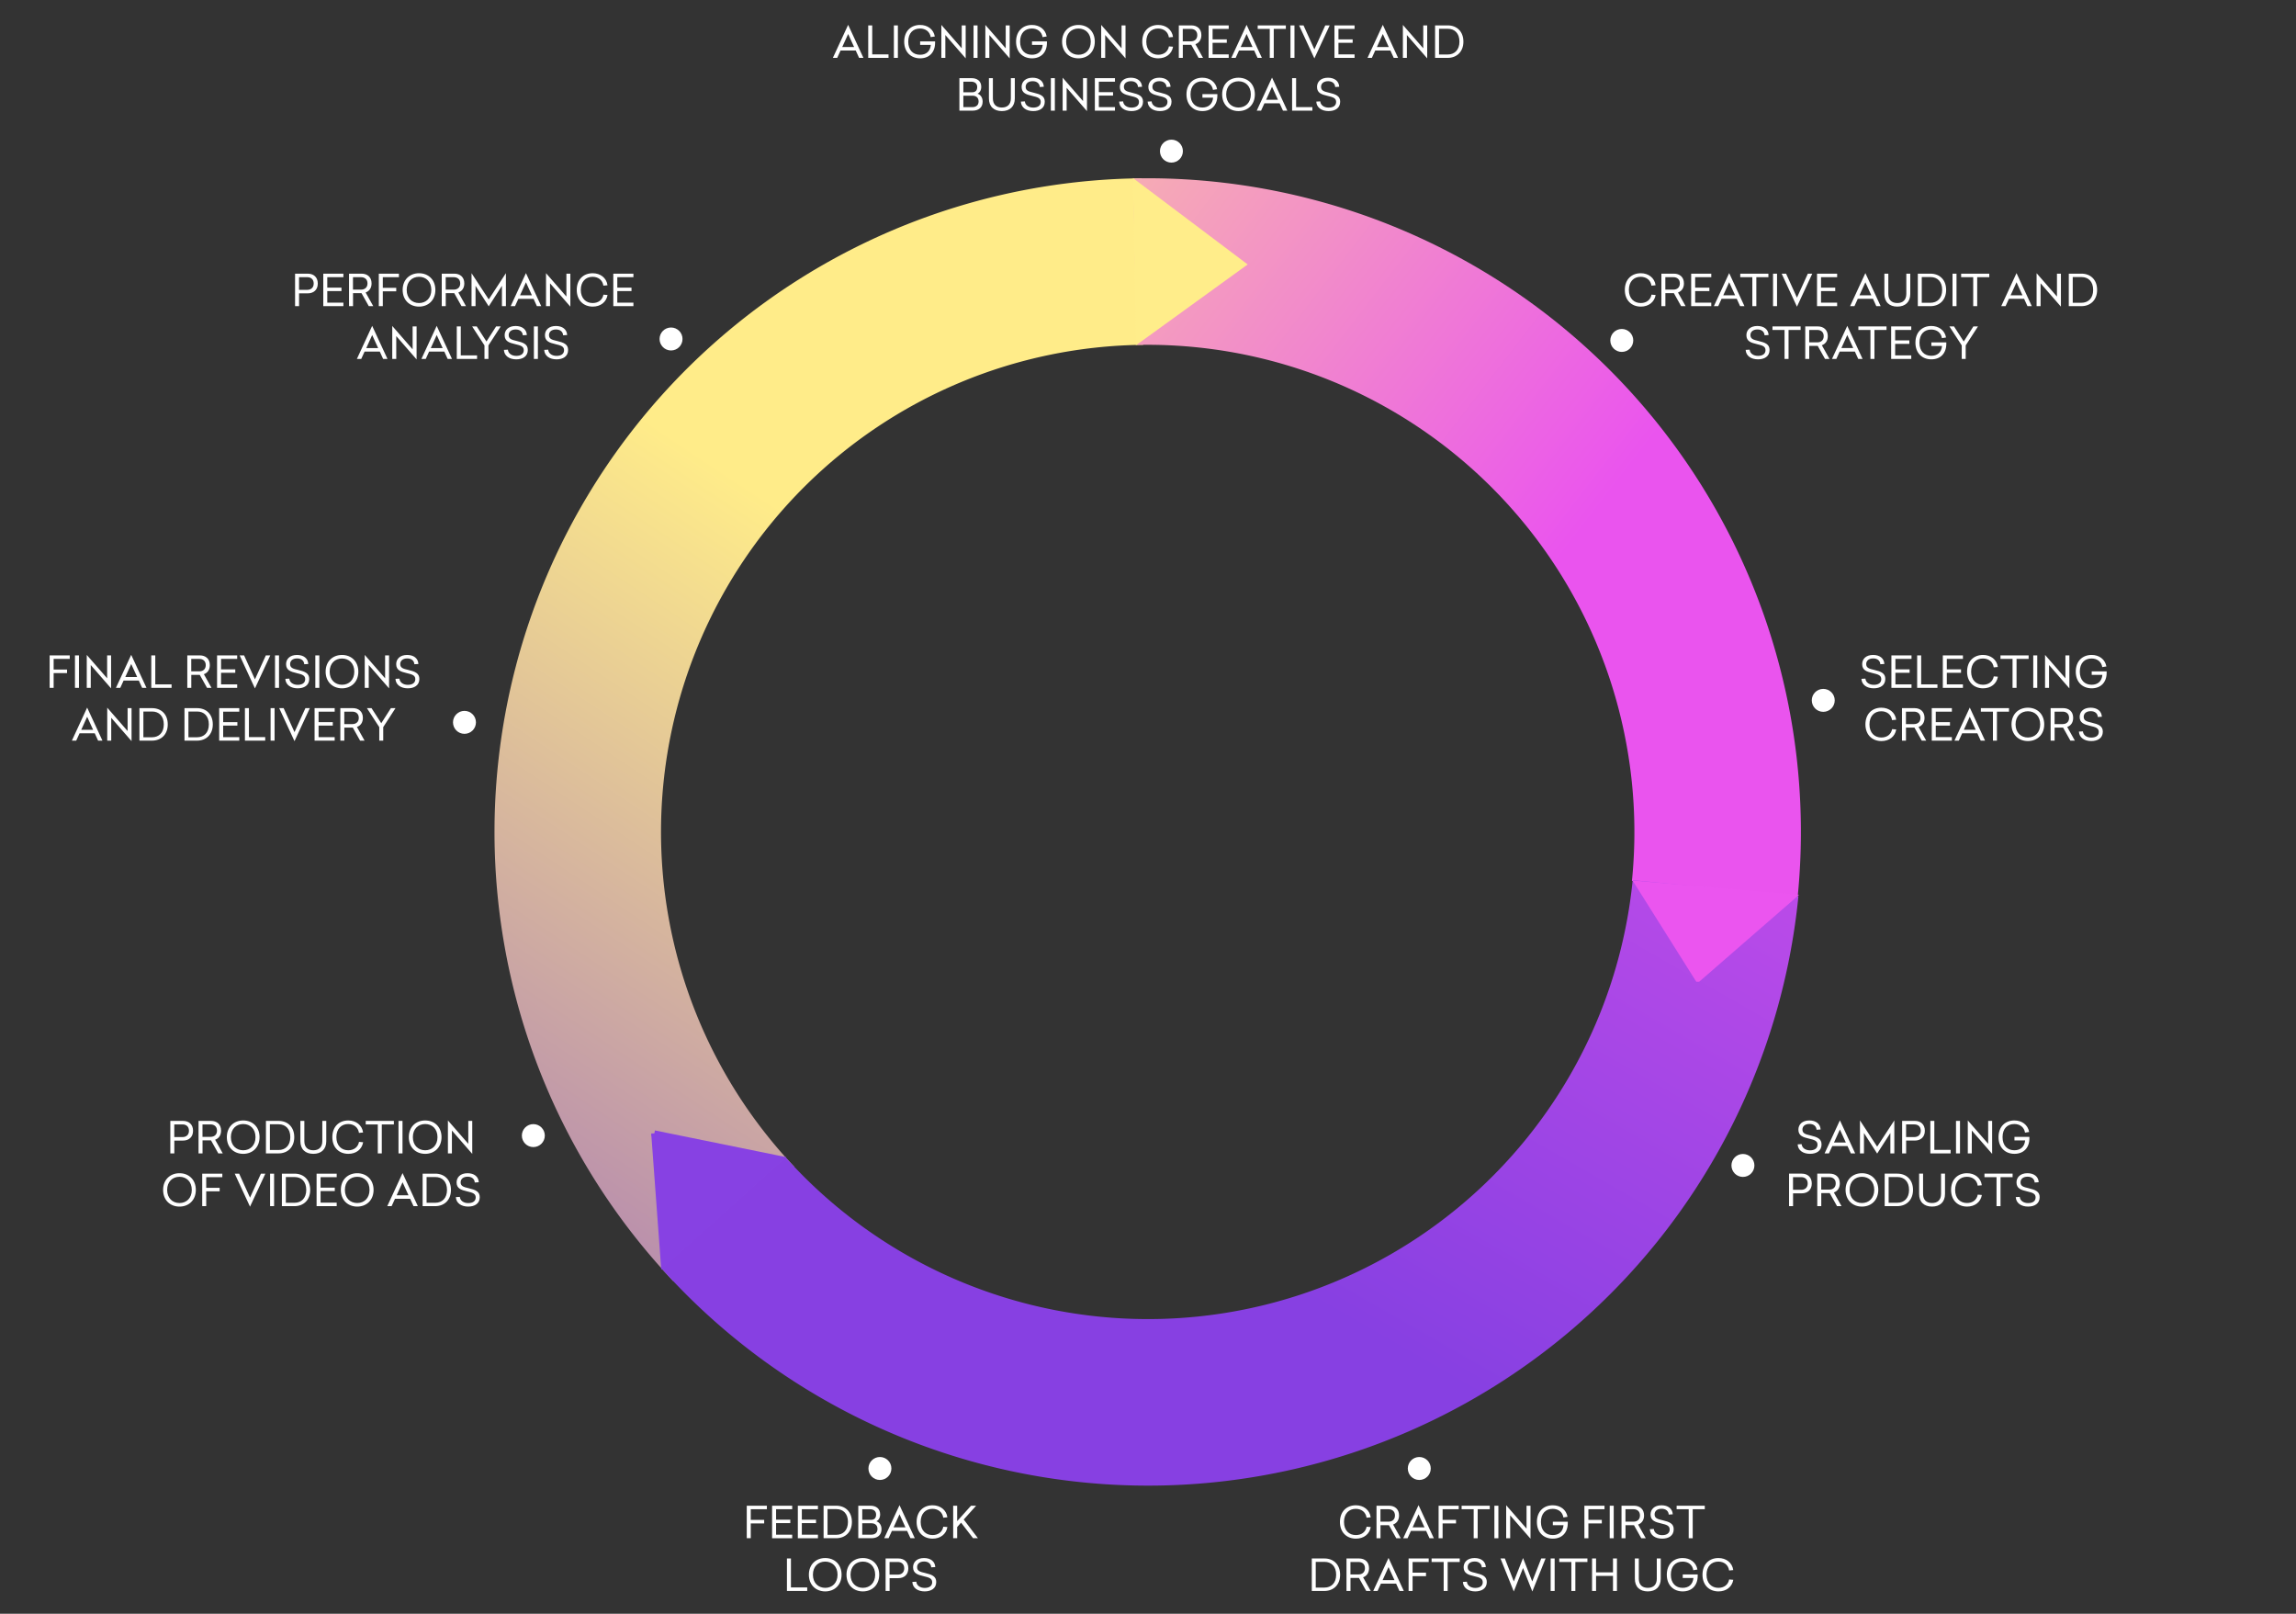 <?xml version="1.0" encoding="UTF-8"?> <svg xmlns="http://www.w3.org/2000/svg" width="740" height="520" viewBox="0 0 740 520" fill="none"><rect x="0" y="0" width="740" height="520" fill="#333333" stroke="none"/><mask id="a" style="mask-type:alpha" maskUnits="userSpaceOnUse" x="0" y="0" width="740" height="520"><path fill="#D9D9D9" d="M0 0h740v520H0z"></path></mask><g mask="url(#a)"><path d="M367.895 57.45a210.638 210.638 0 0 0-191.763 128.302 210.63 210.63 0 0 0 40.871 227.079l38.983-36.881a156.971 156.971 0 0 1 112.449-264.839l-.54-53.662z" fill="url(#b)"></path><path d="M579.366 289.215A210.634 210.634 0 0 0 365.227 57.488l1.164 53.652a156.965 156.965 0 0 1 152.271 107.151 156.975 156.975 0 0 1 7.311 65.538l53.393 5.386z" fill="url(#c)"></path><path d="M213.211 408.713a210.634 210.634 0 0 0 366.407-119.821l-53.402-5.304a156.973 156.973 0 0 1-107.412 133.681 156.964 156.964 0 0 1-165.643-44.388l-39.95 35.832z" fill="url(#d)"></path><path d="M400.442 85.196l-33.369 24.142-.895-49.943 34.264 25.8z" fill="#FFED8A" stroke="#FFED8A" stroke-width="2"></path><path d="M210.89 365.236l40.406 8.218-37.324 33.558-3.082-41.776z" fill="#8741E3" stroke="#8741E3" stroke-width="2"></path><path d="M547.267 315.344l-19.185-30.473 49.324 4.258-30.139 26.215z" fill="#EB55EF" stroke="#EB55EF" stroke-width="2"></path><path d="M278.286 18.654h-1.4l-1.078-2.366h-4.9l-1.078 2.366h-1.4L273.358 8l4.928 10.654zm-6.832-3.5h3.822l-1.918-4.2-1.904 4.2zm9.662 2.366h5.25v1.134h-6.538V8.182h1.288v9.338zm8.271 1.134h-1.288V8.182h1.288v10.472zm11.991-5.32v.434c0 3.122-1.89 5.026-4.83 5.026-2.912 0-5.124-1.974-5.124-5.376s2.184-5.376 5.11-5.376c2.394 0 4.34 1.358 4.76 3.71l-1.33.21c-.266-1.736-1.624-2.772-3.444-2.772-2.226 0-3.794 1.456-3.794 4.228s1.596 4.228 3.794 4.228c1.904 0 3.276-1.008 3.486-3.178h-3.444v-1.134h4.816zm8.586 2.226V8.182h1.274v10.626l-6.552-7.518v7.364h-1.288V8.028l6.566 7.532zm5.099 3.094h-1.288V8.182h1.288v10.472zm9.079-3.094V8.182h1.274v10.626l-6.552-7.518v7.364h-1.288V8.028l6.566 7.532zm13.289-2.226v.434c0 3.122-1.89 5.026-4.83 5.026-2.912 0-5.124-1.974-5.124-5.376s2.184-5.376 5.11-5.376c2.394 0 4.34 1.358 4.76 3.71l-1.33.21c-.266-1.736-1.624-2.772-3.444-2.772-2.226 0-3.794 1.456-3.794 4.228s1.596 4.228 3.794 4.228c1.904 0 3.276-1.008 3.486-3.178h-3.444v-1.134h4.816zm10.158-5.292c2.968 0 5.264 2.044 5.264 5.376 0 3.332-2.296 5.376-5.264 5.376-2.982 0-5.278-2.044-5.278-5.376 0-3.332 2.296-5.376 5.278-5.376zm0 1.148c-2.24 0-3.976 1.554-3.976 4.228 0 2.66 1.736 4.228 3.976 4.228s3.962-1.568 3.962-4.228c0-2.674-1.722-4.228-3.962-4.228zm13.891 6.37V8.182h1.274v10.626l-6.552-7.518v7.364h-1.288V8.028l6.566 7.532zm11.808-7.518c2.464 0 4.452 1.47 4.774 3.878l-1.33.126c-.266-1.82-1.666-2.856-3.486-2.856-2.226 0-3.794 1.568-3.794 4.228 0 2.744 1.666 4.228 3.822 4.228 1.792 0 3.15-.966 3.472-2.702l1.33.112c-.392 2.324-2.296 3.738-4.76 3.738-2.94 0-5.166-1.974-5.166-5.376s2.184-5.376 5.138-5.376zm13.015 10.612l-2.352-4.2h-2.73v4.2h-1.288V8.182h4.046c1.806 0 3.22 1.05 3.22 3.136 0 1.54-.77 2.52-1.918 2.926l2.464 4.41h-1.442zm-5.096-5.334h2.618c1.106 0 2.058-.63 2.058-2.002 0-1.372-.952-2.002-2.058-2.002h-2.618v4.004zm14.806-4.004h-5.194v3.374h4.578v1.106h-4.578v3.724h5.194v1.134h-6.482V8.182h6.482v1.134zm10.693 9.338h-1.4l-1.078-2.366h-4.9l-1.078 2.366h-1.4L401.778 8l4.928 10.654zm-6.832-3.5h3.822l-1.918-4.2-1.904 4.2zm14.551-5.838h-3.892v9.338h-1.288V9.316h-3.892V8.182h9.072v1.134zm2.781 9.338h-1.289V8.182h1.289v10.472zm6.418.168l-4.928-10.64h1.428l3.5 7.728 3.514-7.728h1.428l-4.942 10.64zm12.953-9.506h-5.194v3.374h4.578v1.106h-4.578v3.724h5.194v1.134h-6.482V8.182h6.482v1.134zm14.029 9.338h-1.4l-1.078-2.366h-4.9l-1.078 2.366h-1.4L445.678 8l4.928 10.654zm-6.832-3.5h3.822l-1.918-4.2-1.904 4.2zm14.94.406V8.182h1.274v10.626l-6.552-7.518v7.364h-1.288V8.028l6.566 7.532zm3.811-7.378h4.088c2.884 0 5.04 1.918 5.04 5.236 0 3.318-2.198 5.236-5.068 5.236h-4.06V8.182zm1.274 1.092v8.288h2.8c2.184 0 3.78-1.442 3.78-4.144s-1.554-4.144-3.752-4.144h-2.828zM309.215 25.182h3.92c1.792 0 3.122.924 3.122 2.786 0 1.162-.518 1.89-1.19 2.226.868.294 1.638 1.134 1.638 2.562 0 1.96-1.4 2.898-3.206 2.898h-4.284V25.182zm1.274 1.134v3.416h2.842c.938 0 1.624-.462 1.624-1.68 0-1.162-.812-1.736-1.974-1.736h-2.492zm0 4.522v3.682h2.856c1.12 0 2.058-.518 2.058-1.834 0-1.344-.952-1.848-1.946-1.848h-2.968zm16.584-5.656v6.538c0 2.632-1.638 4.074-4.172 4.074-2.548 0-4.172-1.442-4.172-4.074v-6.538h1.274v6.524c0 1.946 1.092 2.94 2.898 2.94 1.778 0 2.898-.994 2.898-2.94v-6.524h1.274zm5.735-.14c2.058 0 3.528 1.064 3.612 2.912l-1.302.084c-.07-1.176-.966-1.876-2.282-1.876-1.498 0-2.268.798-2.268 1.82 0 1.246.98 1.512 2.548 1.876 2.254.532 3.612 1.078 3.612 2.912 0 2.1-1.68 3.024-3.724 3.024-2.198 0-3.878-1.092-3.976-3.052l1.288-.07c.098 1.232 1.232 2.002 2.688 2.002 1.386 0 2.422-.56 2.422-1.834 0-1.246-1.036-1.54-2.772-1.946-1.876-.448-3.388-.896-3.388-2.884 0-1.596 1.162-2.968 3.542-2.968zm7.172 10.612h-1.288V25.182h1.288v10.472zm9.079-3.094v-7.378h1.274v10.626l-6.552-7.518v7.364h-1.288V25.028l6.566 7.532zm10.293-6.244h-5.194v3.374h4.578v1.106h-4.578v3.724h5.194v1.134h-6.482V25.182h6.482v1.134zm5.12-1.274c2.058 0 3.528 1.064 3.612 2.912l-1.302.084c-.07-1.176-.966-1.876-2.282-1.876-1.498 0-2.268.798-2.268 1.82 0 1.246.98 1.512 2.548 1.876 2.254.532 3.612 1.078 3.612 2.912 0 2.1-1.68 3.024-3.724 3.024-2.198 0-3.878-1.092-3.976-3.052l1.288-.07c.098 1.232 1.232 2.002 2.688 2.002 1.386 0 2.422-.56 2.422-1.834 0-1.246-1.036-1.54-2.772-1.946-1.876-.448-3.388-.896-3.388-2.884 0-1.596 1.162-2.968 3.542-2.968zm9.188 0c2.058 0 3.528 1.064 3.612 2.912l-1.302.084c-.07-1.176-.966-1.876-2.282-1.876-1.498 0-2.268.798-2.268 1.82 0 1.246.98 1.512 2.548 1.876 2.254.532 3.612 1.078 3.612 2.912 0 2.1-1.68 3.024-3.724 3.024-2.198 0-3.878-1.092-3.976-3.052l1.288-.07c.098 1.232 1.232 2.002 2.688 2.002 1.386 0 2.422-.56 2.422-1.834 0-1.246-1.036-1.54-2.772-1.946-1.876-.448-3.388-.896-3.388-2.884 0-1.596 1.162-2.968 3.542-2.968zm18.697 5.292v.434c0 3.122-1.89 5.026-4.83 5.026-2.912 0-5.124-1.974-5.124-5.376s2.184-5.376 5.11-5.376c2.394 0 4.34 1.358 4.76 3.71l-1.33.21c-.266-1.736-1.624-2.772-3.444-2.772-2.226 0-3.794 1.456-3.794 4.228s1.596 4.228 3.794 4.228c1.904 0 3.276-1.008 3.486-3.178h-3.444v-1.134h4.816zm6.822-5.292c2.968 0 5.264 2.044 5.264 5.376 0 3.332-2.296 5.376-5.264 5.376-2.982 0-5.278-2.044-5.278-5.376 0-3.332 2.296-5.376 5.278-5.376zm0 1.148c-2.24 0-3.976 1.554-3.976 4.228 0 2.66 1.736 4.228 3.976 4.228s3.962-1.568 3.962-4.228c0-2.674-1.722-4.228-3.962-4.228zm15.723 9.464h-1.4l-1.078-2.366h-4.9l-1.078 2.366h-1.4L409.974 25l4.928 10.654zm-6.832-3.5h3.822l-1.918-4.2-1.904 4.2zm9.662 2.366h5.25v1.134h-6.538V25.182h1.288v9.338zm10.287-9.478c2.058 0 3.528 1.064 3.612 2.912l-1.302.084c-.07-1.176-.966-1.876-2.282-1.876-1.498 0-2.268.798-2.268 1.82 0 1.246.98 1.512 2.548 1.876 2.254.532 3.612 1.078 3.612 2.912 0 2.1-1.68 3.024-3.724 3.024-2.198 0-3.878-1.092-3.976-3.052l1.288-.07c.098 1.232 1.232 2.002 2.688 2.002 1.386 0 2.422-.56 2.422-1.834 0-1.246-1.036-1.54-2.772-1.946-1.876-.448-3.388-.896-3.388-2.884 0-1.596 1.162-2.968 3.542-2.968zm100.803 63c2.464 0 4.452 1.47 4.774 3.878l-1.33.126c-.266-1.82-1.666-2.856-3.486-2.856-2.226 0-3.794 1.568-3.794 4.228 0 2.744 1.666 4.228 3.822 4.228 1.792 0 3.15-.966 3.472-2.702l1.33.112c-.392 2.324-2.296 3.738-4.76 3.738-2.94 0-5.166-1.974-5.166-5.376s2.184-5.376 5.138-5.376zm13.014 10.612l-2.352-4.2h-2.73v4.2h-1.288V88.182h4.046c1.806 0 3.22 1.05 3.22 3.136 0 1.54-.77 2.52-1.918 2.926l2.464 4.41h-1.442zm-5.096-5.334h2.618c1.106 0 2.058-.63 2.058-2.002 0-1.372-.952-2.002-2.058-2.002h-2.618v4.004zm14.806-4.004h-5.194v3.374h4.578v1.106h-4.578v3.724h5.194v1.134h-6.482V88.182h6.482v1.134zm10.693 9.338h-1.4l-1.078-2.366h-4.9l-1.078 2.366h-1.4L557.311 88l4.928 10.654zm-6.832-3.5h3.822l-1.918-4.2-1.904 4.2zm14.551-5.838h-3.892v9.338h-1.288v-9.338h-3.892v-1.134h9.072v1.134zm2.781 9.338h-1.288V88.182h1.288v10.472zm6.418.168l-4.928-10.64h1.428l3.5 7.728 3.514-7.728h1.428l-4.942 10.64zm12.953-9.506h-5.194v3.374h4.578v1.106h-4.578v3.724h5.194v1.134h-6.482V88.182h6.482v1.134zm14.029 9.338h-1.4l-1.078-2.366h-4.9l-1.078 2.366h-1.4L601.211 88l4.928 10.654zm-6.832-3.5h3.822l-1.918-4.2-1.904 4.2zm16.374-6.972v6.538c0 2.632-1.638 4.074-4.172 4.074-2.548 0-4.172-1.442-4.172-4.074v-6.538h1.274v6.524c0 1.946 1.092 2.94 2.898 2.94 1.778 0 2.898-.994 2.898-2.94v-6.524h1.274zm2.432 0h4.088c2.884 0 5.04 1.918 5.04 5.236 0 3.318-2.198 5.236-5.068 5.236h-4.06V88.182zm1.274 1.092v8.288h2.8c2.184 0 3.78-1.442 3.78-4.144s-1.554-4.144-3.752-4.144h-2.828zm11.197 9.38h-1.288V88.182h1.288v10.472zm10.563-9.338h-3.892v9.338h-1.288v-9.338h-3.892v-1.134h9.072v1.134zm13.705 9.338h-1.4l-1.078-2.366h-4.9l-1.078 2.366h-1.4L649.924 88l4.928 10.654zm-6.832-3.5h3.822l-1.918-4.2-1.904 4.2zm14.94.406v-7.378h1.274v10.626l-6.552-7.518v7.364h-1.288V88.028l6.566 7.532zm3.811-7.378h4.088c2.884 0 5.04 1.918 5.04 5.236 0 3.318-2.198 5.236-5.068 5.236h-4.06V88.182zm1.274 1.092v8.288h2.8c2.184 0 3.78-1.442 3.78-4.144s-1.554-4.144-3.752-4.144h-2.828zm-101.637 15.768c2.058 0 3.528 1.064 3.612 2.912l-1.302.084c-.07-1.176-.966-1.876-2.282-1.876-1.498 0-2.268.798-2.268 1.82 0 1.246.98 1.512 2.548 1.876 2.254.532 3.612 1.078 3.612 2.912 0 2.1-1.68 3.024-3.724 3.024-2.198 0-3.878-1.092-3.976-3.052l1.288-.07c.098 1.232 1.232 2.002 2.688 2.002 1.386 0 2.422-.56 2.422-1.834 0-1.246-1.036-1.54-2.772-1.946-1.876-.448-3.388-.896-3.388-2.884 0-1.596 1.162-2.968 3.542-2.968zm13.933 1.274h-3.892v9.338h-1.288v-9.338h-3.892v-1.134h9.072v1.134zm7.863 9.338l-2.352-4.2h-2.73v4.2h-1.288v-10.472h4.046c1.806 0 3.22 1.05 3.22 3.136 0 1.54-.77 2.52-1.918 2.926l2.464 4.41h-1.442zm-5.096-5.334h2.618c1.106 0 2.058-.63 2.058-2.002 0-1.372-.952-2.002-2.058-2.002h-2.618v4.004zm17.2 5.334h-1.4l-1.078-2.366h-4.9l-1.078 2.366h-1.4L595.38 105l4.928 10.654zm-6.832-3.5h3.822l-1.918-4.2-1.904 4.2zm14.551-5.838h-3.892v9.338h-1.288v-9.338h-3.892v-1.134h9.072v1.134zm7.975 0h-5.194v3.374h4.578v1.106h-4.578v3.724h5.194v1.134h-6.482v-10.472h6.482v1.134zm11.295 4.018v.434c0 3.122-1.89 5.026-4.83 5.026-2.912 0-5.124-1.974-5.124-5.376s2.184-5.376 5.11-5.376c2.394 0 4.34 1.358 4.76 3.71l-1.33.21c-.266-1.736-1.624-2.772-3.444-2.772-2.226 0-3.794 1.456-3.794 4.228s1.596 4.228 3.794 4.228c1.904 0 3.276-1.008 3.486-3.178h-3.444v-1.134h4.816zm6.248.966v4.354h-1.274V111.3l-3.976-6.118h1.484l3.136 4.858 3.108-4.858h1.484l-3.962 6.118zm-29.828 99.742c2.058 0 3.528 1.064 3.613 2.912l-1.302.084c-.07-1.176-.966-1.876-2.282-1.876-1.498 0-2.269.798-2.269 1.82 0 1.246.98 1.512 2.548 1.876 2.254.532 3.612 1.078 3.612 2.912 0 2.1-1.679 3.024-3.724 3.024-2.198 0-3.878-1.092-3.975-3.052l1.288-.07c.098 1.232 1.231 2.002 2.687 2.002 1.386 0 2.422-.56 2.422-1.834 0-1.246-1.036-1.54-2.772-1.946-1.876-.448-3.388-.896-3.388-2.884 0-1.596 1.162-2.968 3.542-2.968zm12.366 1.274h-5.194v3.374h4.578v1.106h-4.578v3.724h5.194v1.134h-6.482v-10.472h6.482v1.134zm3.105 8.204h5.25v1.134H617.9v-10.472h1.288v9.338zm13.465-8.204h-5.194v3.374h4.578v1.106h-4.578v3.724h5.194v1.134h-6.482v-10.472h6.482v1.134zm6.479-1.274c2.464 0 4.452 1.47 4.774 3.878l-1.33.126c-.266-1.82-1.666-2.856-3.486-2.856-2.226 0-3.794 1.568-3.794 4.228 0 2.744 1.666 4.228 3.822 4.228 1.792 0 3.15-.966 3.472-2.702l1.33.112c-.392 2.324-2.296 3.738-4.76 3.738-2.94 0-5.166-1.974-5.166-5.376s2.184-5.376 5.138-5.376zm14.695 1.274h-3.892v9.338h-1.288v-9.338h-3.892v-1.134h9.072v1.134zm2.781 9.338h-1.288v-10.472h1.288v10.472zm9.079-3.094v-7.378h1.274v10.626l-6.552-7.518v7.364h-1.288v-10.626l6.566 7.532zm13.288-2.226v.434c0 3.122-1.89 5.026-4.83 5.026-2.912 0-5.124-1.974-5.124-5.376s2.184-5.376 5.11-5.376c2.394 0 4.34 1.358 4.76 3.71l-1.33.21c-.266-1.736-1.624-2.772-3.444-2.772-2.226 0-3.794 1.456-3.794 4.228s1.596 4.228 3.794 4.228c1.904 0 3.276-1.008 3.486-3.178h-3.444v-1.134h4.816zm-72.608 11.708c2.464 0 4.452 1.47 4.774 3.878l-1.33.126c-.266-1.82-1.666-2.856-3.486-2.856-2.226 0-3.794 1.568-3.794 4.228 0 2.744 1.666 4.228 3.822 4.228 1.792 0 3.15-.966 3.472-2.702l1.33.112c-.392 2.324-2.296 3.738-4.76 3.738-2.94 0-5.166-1.974-5.166-5.376s2.184-5.376 5.138-5.376zm13.015 10.612l-2.352-4.2h-2.73v4.2h-1.288v-10.472h4.046c1.806 0 3.22 1.05 3.22 3.136 0 1.54-.77 2.52-1.918 2.926l2.464 4.41h-1.442zm-5.096-5.334h2.618c1.106 0 2.058-.63 2.058-2.002 0-1.372-.952-2.002-2.058-2.002h-2.618v4.004zm14.806-4.004h-5.194v3.374h4.578v1.106h-4.578v3.724h5.194v1.134h-6.482v-10.472h6.482v1.134zm10.693 9.338h-1.4l-1.078-2.366h-4.9l-1.078 2.366h-1.4L634.857 228l4.928 10.654zm-6.832-3.5h3.822l-1.918-4.2-1.904 4.2zm14.551-5.838h-3.892v9.338h-1.288v-9.338h-3.892v-1.134h9.072v1.134zm6.089-1.274c2.968 0 5.264 2.044 5.264 5.376 0 3.332-2.296 5.376-5.264 5.376-2.982 0-5.278-2.044-5.278-5.376 0-3.332 2.296-5.376 5.278-5.376zm0 1.148c-2.24 0-3.976 1.554-3.976 4.228 0 2.66 1.736 4.228 3.976 4.228s3.962-1.568 3.962-4.228c0-2.674-1.722-4.228-3.962-4.228zm13.695 9.464l-2.352-4.2h-2.73v4.2h-1.288v-10.472h4.046c1.806 0 3.22 1.05 3.22 3.136 0 1.54-.77 2.52-1.918 2.926l2.464 4.41h-1.442zm-5.096-5.334h2.618c1.106 0 2.058-.63 2.058-2.002 0-1.372-.952-2.002-2.058-2.002h-2.618v4.004zm11.628-5.278c2.058 0 3.528 1.064 3.612 2.912l-1.302.084c-.07-1.176-.966-1.876-2.282-1.876-1.498 0-2.268.798-2.268 1.82 0 1.246.98 1.512 2.548 1.876 2.254.532 3.612 1.078 3.612 2.912 0 2.1-1.68 3.024-3.724 3.024-2.198 0-3.878-1.092-3.976-3.052l1.288-.07c.098 1.232 1.232 2.002 2.688 2.002 1.386 0 2.422-.56 2.422-1.834 0-1.246-1.036-1.54-2.772-1.946-1.876-.448-3.388-.896-3.388-2.884 0-1.596 1.162-2.968 3.542-2.968zm-90.652 133c2.058 0 3.528 1.064 3.612 2.912l-1.302.084c-.07-1.176-.966-1.876-2.282-1.876-1.498 0-2.268.798-2.268 1.82 0 1.246.98 1.512 2.548 1.876 2.254.532 3.612 1.078 3.612 2.912 0 2.1-1.68 3.024-3.724 3.024-2.198 0-3.878-1.092-3.976-3.052l1.288-.07c.098 1.232 1.232 2.002 2.688 2.002 1.386 0 2.422-.56 2.422-1.834 0-1.246-1.036-1.54-2.772-1.946-1.876-.448-3.388-.896-3.388-2.884 0-1.596 1.162-2.968 3.542-2.968zm14.76 10.612h-1.4l-1.078-2.366h-4.9l-1.078 2.366h-1.4L593 361l4.928 10.654zm-6.832-3.5h3.822l-1.918-4.2-1.904 4.2zm19.448 3.5h-1.274v-6.566l-4.256 6.622-4.256-6.622v6.566h-1.288v-10.626l5.544 8.456 5.53-8.456v10.626zm2.516-10.472h4.102c1.82 0 3.22 1.078 3.22 3.178 0 2.086-1.4 3.164-3.22 3.164h-2.814v4.13h-1.288v-10.472zm1.274 1.134v4.074h2.674c1.12 0 2.058-.658 2.058-2.03 0-1.4-.938-2.044-2.058-2.044h-2.674zm9.105 8.204h5.25v1.134h-6.538v-10.472h1.288v9.338zm8.272 1.134h-1.288v-10.472h1.288v10.472zm9.079-3.094v-7.378h1.274v10.626l-6.552-7.518v7.364h-1.288v-10.626l6.566 7.532zm13.289-2.226v.434c0 3.122-1.89 5.026-4.83 5.026-2.912 0-5.124-1.974-5.124-5.376s2.184-5.376 5.11-5.376c2.394 0 4.34 1.358 4.76 3.71l-1.33.21c-.266-1.736-1.624-2.772-3.444-2.772-2.226 0-3.794 1.456-3.794 4.228s1.596 4.228 3.794 4.228c1.904 0 3.276-1.008 3.486-3.178h-3.444v-1.134h4.816zm-77.462 11.848h4.102c1.82 0 3.22 1.078 3.22 3.178 0 2.086-1.4 3.164-3.22 3.164h-2.814v4.13h-1.288v-10.472zm1.274 1.134v4.074h2.674c1.12 0 2.058-.658 2.058-2.03 0-1.4-.938-2.044-2.058-2.044h-2.674zm14.188 9.338l-2.352-4.2h-2.73v4.2h-1.288v-10.472h4.046c1.806 0 3.22 1.05 3.22 3.136 0 1.54-.77 2.52-1.918 2.926l2.464 4.41h-1.442zm-5.096-5.334h2.618c1.106 0 2.058-.63 2.058-2.002 0-1.372-.952-2.002-2.058-2.002h-2.618v4.004zm13.126-5.278c2.968 0 5.264 2.044 5.264 5.376 0 3.332-2.296 5.376-5.264 5.376-2.982 0-5.278-2.044-5.278-5.376 0-3.332 2.296-5.376 5.278-5.376zm0 1.148c-2.24 0-3.976 1.554-3.976 4.228 0 2.66 1.736 4.228 3.976 4.228s3.962-1.568 3.962-4.228c0-2.674-1.722-4.228-3.962-4.228zm7.325-1.008h4.088c2.884 0 5.04 1.918 5.04 5.236 0 3.318-2.198 5.236-5.068 5.236h-4.06v-10.472zm1.274 1.092v8.288h2.8c2.184 0 3.78-1.442 3.78-4.144s-1.554-4.144-3.752-4.144h-2.828zm18.169-1.092v6.538c0 2.632-1.638 4.074-4.172 4.074-2.548 0-4.172-1.442-4.172-4.074v-6.538h1.274v6.524c0 1.946 1.092 2.94 2.898 2.94 1.778 0 2.898-.994 2.898-2.94v-6.524h1.274zm7.094-.14c2.464 0 4.452 1.47 4.774 3.878l-1.33.126c-.266-1.82-1.666-2.856-3.486-2.856-2.226 0-3.794 1.568-3.794 4.228 0 2.744 1.666 4.228 3.822 4.228 1.792 0 3.15-.966 3.472-2.702l1.33.112c-.392 2.324-2.296 3.738-4.76 3.738-2.94 0-5.166-1.974-5.166-5.376s2.184-5.376 5.138-5.376zm14.694 1.274h-3.892v9.338h-1.288v-9.338h-3.892v-1.134h9.072v1.134zm4.797-1.274c2.058 0 3.528 1.064 3.612 2.912l-1.302.084c-.07-1.176-.966-1.876-2.282-1.876-1.498 0-2.268.798-2.268 1.82 0 1.246.98 1.512 2.548 1.876 2.254.532 3.612 1.078 3.612 2.912 0 2.1-1.68 3.024-3.724 3.024-2.198 0-3.878-1.092-3.976-3.052l1.288-.07c.098 1.232 1.232 2.002 2.688 2.002 1.386 0 2.422-.56 2.422-1.834 0-1.246-1.036-1.54-2.772-1.946-1.876-.448-3.388-.896-3.388-2.884 0-1.596 1.162-2.968 3.542-2.968zm-216.457 107c2.464 0 4.452 1.47 4.774 3.878l-1.33.126c-.266-1.82-1.666-2.856-3.486-2.856-2.226 0-3.794 1.568-3.794 4.228 0 2.744 1.666 4.228 3.822 4.228 1.792 0 3.15-.966 3.472-2.702l1.33.112c-.392 2.324-2.296 3.738-4.76 3.738-2.94 0-5.166-1.974-5.166-5.376s2.184-5.376 5.138-5.376zm13.014 10.612l-2.352-4.2h-2.73v4.2h-1.288v-10.472h4.046c1.806 0 3.22 1.05 3.22 3.136 0 1.54-.77 2.52-1.918 2.926l2.464 4.41h-1.442zm-5.096-5.334h2.618c1.106 0 2.058-.63 2.058-2.002 0-1.372-.952-2.002-2.058-2.002h-2.618v4.004zm17.2 5.334h-1.4l-1.078-2.366h-4.9l-1.078 2.366h-1.4L457.195 485l4.928 10.654zm-6.832-3.5h3.822l-1.918-4.2-1.904 4.2zm14.856-5.838h-5.194v3.43h4.326v1.134h-4.326v4.774h-1.288v-10.472h6.482v1.134zm10.004 0h-3.892v9.338h-1.288v-9.338h-3.892v-1.134h9.072v1.134zm2.781 9.338h-1.288v-10.472h1.288v10.472zm9.078-3.094v-7.378h1.274v10.626l-6.552-7.518v7.364h-1.288v-10.626l6.566 7.532zm13.289-2.226v.434c0 3.122-1.89 5.026-4.83 5.026-2.912 0-5.124-1.974-5.124-5.376s2.184-5.376 5.11-5.376c2.394 0 4.34 1.358 4.76 3.71l-1.33.21c-.266-1.736-1.624-2.772-3.444-2.772-2.226 0-3.794 1.456-3.794 4.228s1.596 4.228 3.794 4.228c1.904 0 3.276-1.008 3.486-3.178h-3.444v-1.134h4.816zm11.838-4.018h-5.194v3.43h4.326v1.134h-4.326v4.774h-1.288v-10.472h6.482v1.134zm2.968 9.338h-1.288v-10.472h1.288v10.472zm8.883 0l-2.352-4.2h-2.73v4.2h-1.288v-10.472h4.046c1.806 0 3.22 1.05 3.22 3.136 0 1.54-.77 2.52-1.918 2.926l2.464 4.41h-1.442zm-5.096-5.334h2.618c1.106 0 2.058-.63 2.058-2.002 0-1.372-.952-2.002-2.058-2.002h-2.618v4.004zm11.628-5.278c2.058 0 3.528 1.064 3.612 2.912l-1.302.084c-.07-1.176-.966-1.876-2.282-1.876-1.498 0-2.268.798-2.268 1.82 0 1.246.98 1.512 2.548 1.876 2.254.532 3.612 1.078 3.612 2.912 0 2.1-1.68 3.024-3.724 3.024-2.198 0-3.878-1.092-3.976-3.052l1.288-.07c.098 1.232 1.232 2.002 2.688 2.002 1.386 0 2.422-.56 2.422-1.834 0-1.246-1.036-1.54-2.772-1.946-1.876-.448-3.388-.896-3.388-2.884 0-1.596 1.162-2.968 3.542-2.968zm13.933 1.274h-3.892v9.338h-1.288v-9.338h-3.892v-1.134h9.072v1.134zm-126.66 15.866h4.088c2.884 0 5.04 1.918 5.04 5.236 0 3.318-2.198 5.236-5.068 5.236h-4.06v-10.472zm1.274 1.092v8.288h2.8c2.184 0 3.78-1.442 3.78-4.144s-1.554-4.144-3.752-4.144h-2.828zm16.28 9.38l-2.352-4.2h-2.73v4.2h-1.288v-10.472h4.046c1.806 0 3.22 1.05 3.22 3.136 0 1.54-.77 2.52-1.918 2.926l2.464 4.41h-1.442zm-5.096-5.334h2.618c1.106 0 2.058-.63 2.058-2.002 0-1.372-.952-2.002-2.058-2.002h-2.618v4.004zm17.199 5.334h-1.4l-1.078-2.366h-4.9l-1.078 2.366h-1.4L447.522 502l4.928 10.654zm-6.832-3.5h3.822l-1.918-4.2-1.904 4.2zm14.856-5.838h-5.194v3.43h4.326v1.134h-4.326v4.774h-1.288v-10.472h6.482v1.134zm10.004 0h-3.892v9.338h-1.288v-9.338h-3.892v-1.134h9.072v1.134zm4.797-1.274c2.058 0 3.528 1.064 3.612 2.912l-1.302.084c-.07-1.176-.966-1.876-2.282-1.876-1.498 0-2.268.798-2.268 1.82 0 1.246.98 1.512 2.548 1.876 2.254.532 3.612 1.078 3.612 2.912 0 2.1-1.68 3.024-3.724 3.024-2.198 0-3.878-1.092-3.976-3.052l1.288-.07c.098 1.232 1.232 2.002 2.688 2.002 1.386 0 2.422-.56 2.422-1.834 0-1.246-1.036-1.54-2.772-1.946-1.876-.448-3.388-.896-3.388-2.884 0-1.596 1.162-2.968 3.542-2.968zm18.571 7.546l2.898-7.406h1.4l-4.27 10.64-2.996-7.56-2.982 7.56-4.284-10.64h1.4l2.898 7.406 2.968-7.546 2.968 7.546zm7.221 3.066h-1.288v-10.472h1.288v10.472zm10.563-9.338h-3.892v9.338h-1.288v-9.338h-3.892v-1.134h9.072v1.134zm9.515 9.338h-1.274v-4.858h-5.46v4.858h-1.288v-10.472h1.288v4.466h5.46v-4.466h1.274v10.472zm14.115-10.472v6.538c0 2.632-1.638 4.074-4.172 4.074-2.548 0-4.172-1.442-4.172-4.074v-6.538h1.274v6.524c0 1.946 1.092 2.94 2.898 2.94 1.778 0 2.898-.994 2.898-2.94v-6.524h1.274zm11.909 5.152v.434c0 3.122-1.89 5.026-4.83 5.026-2.912 0-5.124-1.974-5.124-5.376s2.184-5.376 5.11-5.376c2.394 0 4.34 1.358 4.76 3.71l-1.33.21c-.266-1.736-1.624-2.772-3.444-2.772-2.226 0-3.794 1.456-3.794 4.228s1.596 4.228 3.794 4.228c1.904 0 3.276-1.008 3.486-3.178h-3.444v-1.134h4.816zm6.682-5.292c2.464 0 4.452 1.47 4.774 3.878l-1.33.126c-.266-1.82-1.666-2.856-3.486-2.856-2.226 0-3.794 1.568-3.794 4.228 0 2.744 1.666 4.228 3.822 4.228 1.792 0 3.15-.966 3.472-2.702l1.33.112c-.392 2.324-2.296 3.738-4.76 3.738-2.94 0-5.166-1.974-5.166-5.376s2.184-5.376 5.138-5.376zm-306.685-15.726h-5.194v3.43h4.326v1.134h-4.326v4.774h-1.288v-10.472h6.482v1.134zm8.162 0h-5.194v3.374h4.578v1.106h-4.578v3.724h5.194v1.134h-6.482v-10.472h6.482v1.134zm8.299 0h-5.194v3.374h4.578v1.106h-4.578v3.724h5.194v1.134h-6.482v-10.472h6.482v1.134zm1.816-1.134h4.088c2.884 0 5.04 1.918 5.04 5.236 0 3.318-2.198 5.236-5.068 5.236h-4.06v-10.472zm1.274 1.092v8.288h2.8c2.184 0 3.78-1.442 3.78-4.144s-1.554-4.144-3.752-4.144h-2.828zm9.91-1.092h3.92c1.792 0 3.122.924 3.122 2.786 0 1.162-.518 1.89-1.19 2.226.868.294 1.638 1.134 1.638 2.562 0 1.96-1.4 2.898-3.206 2.898h-4.284v-10.472zm1.274 1.134v3.416h2.842c.938 0 1.624-.462 1.624-1.68 0-1.162-.812-1.736-1.974-1.736h-2.492zm0 4.522v3.682h2.856c1.12 0 2.058-.518 2.058-1.834 0-1.344-.952-1.848-1.946-1.848h-2.968zm16.94 4.816h-1.4l-1.078-2.366h-4.9l-1.078 2.366h-1.4L289.913 485l4.928 10.654zm-6.832-3.5h3.822l-1.918-4.2-1.904 4.2zm12.557-7.112c2.464 0 4.452 1.47 4.774 3.878l-1.33.126c-.266-1.82-1.666-2.856-3.486-2.856-2.226 0-3.794 1.568-3.794 4.228 0 2.744 1.666 4.228 3.822 4.228 1.792 0 3.15-.966 3.472-2.702l1.33.112c-.392 2.324-2.296 3.738-4.76 3.738-2.94 0-5.166-1.974-5.166-5.376s2.184-5.376 5.138-5.376zm10.047 4.592l4.578 6.02h-1.568l-3.864-5.012-1.26 1.414v3.598h-1.288v-10.472h1.288v4.97l4.466-4.97h1.652l-4.004 4.452zm-55.694 21.886h5.25v1.134h-6.538v-10.472h1.288v9.338zm11.061-9.478c2.968 0 5.264 2.044 5.264 5.376 0 3.332-2.296 5.376-5.264 5.376-2.982 0-5.278-2.044-5.278-5.376 0-3.332 2.296-5.376 5.278-5.376zm0 1.148c-2.24 0-3.976 1.554-3.976 4.228 0 2.66 1.736 4.228 3.976 4.228s3.962-1.568 3.962-4.228c0-2.674-1.722-4.228-3.962-4.228zm12.127-1.148c2.968 0 5.264 2.044 5.264 5.376 0 3.332-2.296 5.376-5.264 5.376-2.982 0-5.278-2.044-5.278-5.376 0-3.332 2.296-5.376 5.278-5.376zm0 1.148c-2.24 0-3.976 1.554-3.976 4.228 0 2.66 1.736 4.228 3.976 4.228s3.962-1.568 3.962-4.228c0-2.674-1.722-4.228-3.962-4.228zm7.325-1.008h4.102c1.82 0 3.22 1.078 3.22 3.178 0 2.086-1.4 3.164-3.22 3.164h-2.814v4.13h-1.288v-10.472zm1.274 1.134v4.074h2.674c1.12 0 2.058-.658 2.058-2.03 0-1.4-.938-2.044-2.058-2.044h-2.674zm11.121-1.274c2.058 0 3.528 1.064 3.612 2.912l-1.302.084c-.07-1.176-.966-1.876-2.282-1.876-1.498 0-2.268.798-2.268 1.82 0 1.246.98 1.512 2.548 1.876 2.254.532 3.612 1.078 3.612 2.912 0 2.1-1.68 3.024-3.724 3.024-2.198 0-3.878-1.092-3.976-3.052l1.288-.07c.098 1.232 1.232 2.002 2.688 2.002 1.386 0 2.422-.56 2.422-1.834 0-1.246-1.036-1.54-2.772-1.946-1.876-.448-3.388-.896-3.388-2.884 0-1.596 1.162-2.968 3.542-2.968zM54.896 361.182h4.102c1.82 0 3.22 1.078 3.22 3.178 0 2.086-1.4 3.164-3.22 3.164h-2.814v4.13h-1.288v-10.472zm1.274 1.134v4.074h2.674c1.12 0 2.058-.658 2.058-2.03 0-1.4-.938-2.044-2.058-2.044H56.17zm14.188 9.338l-2.352-4.2h-2.73v4.2h-1.288v-10.472h4.046c1.806 0 3.22 1.05 3.22 3.136 0 1.54-.77 2.52-1.918 2.926l2.464 4.41h-1.442zm-5.096-5.334h2.618c1.106 0 2.058-.63 2.058-2.002 0-1.372-.952-2.002-2.058-2.002h-2.618v4.004zm13.125-5.278c2.968 0 5.264 2.044 5.264 5.376 0 3.332-2.296 5.376-5.264 5.376-2.982 0-5.278-2.044-5.278-5.376 0-3.332 2.296-5.376 5.278-5.376zm0 1.148c-2.24 0-3.976 1.554-3.976 4.228 0 2.66 1.736 4.228 3.976 4.228s3.962-1.568 3.962-4.228c0-2.674-1.722-4.228-3.962-4.228zm7.325-1.008H89.8c2.884 0 5.04 1.918 5.04 5.236 0 3.318-2.198 5.236-5.068 5.236h-4.06v-10.472zm1.274 1.092v8.288h2.8c2.184 0 3.78-1.442 3.78-4.144s-1.554-4.144-3.752-4.144h-2.828zm18.17-1.092v6.538c0 2.632-1.638 4.074-4.172 4.074-2.548 0-4.172-1.442-4.172-4.074v-6.538h1.274v6.524c0 1.946 1.092 2.94 2.898 2.94 1.778 0 2.898-.994 2.898-2.94v-6.524h1.274zm7.093-.14c2.464 0 4.452 1.47 4.774 3.878l-1.33.126c-.266-1.82-1.666-2.856-3.486-2.856-2.226 0-3.794 1.568-3.794 4.228 0 2.744 1.666 4.228 3.822 4.228 1.792 0 3.15-.966 3.472-2.702l1.33.112c-.392 2.324-2.296 3.738-4.76 3.738-2.94 0-5.166-1.974-5.166-5.376s2.184-5.376 5.138-5.376zm14.695 1.274h-3.892v9.338h-1.288v-9.338h-3.892v-1.134h9.072v1.134zm2.781 9.338h-1.288v-10.472h1.288v10.472zm7.315-10.612c2.968 0 5.264 2.044 5.264 5.376 0 3.332-2.296 5.376-5.264 5.376-2.982 0-5.278-2.044-5.278-5.376 0-3.332 2.296-5.376 5.278-5.376zm0 1.148c-2.24 0-3.976 1.554-3.976 4.228 0 2.66 1.736 4.228 3.976 4.228s3.962-1.568 3.962-4.228c0-2.674-1.722-4.228-3.962-4.228zm13.891 6.37v-7.378h1.274v10.626l-6.552-7.518v7.364h-1.288v-10.626l6.566 7.532zm-93.079 9.482c2.968 0 5.264 2.044 5.264 5.376 0 3.332-2.296 5.376-5.264 5.376-2.982 0-5.278-2.044-5.278-5.376 0-3.332 2.296-5.376 5.278-5.376zm0 1.148c-2.24 0-3.976 1.554-3.976 4.228 0 2.66 1.736 4.228 3.976 4.228s3.962-1.568 3.962-4.228c0-2.674-1.722-4.228-3.962-4.228zm13.808.126h-5.195v3.43h4.326v1.134h-4.326v4.774h-1.288v-10.472h6.482v1.134zm8.921 9.506l-4.928-10.64h1.428l3.5 7.728 3.514-7.728h1.428l-4.942 10.64zm7.759-.168h-1.288v-10.472h1.288v10.472zm2.513-10.472h4.088c2.884 0 5.04 1.918 5.04 5.236 0 3.318-2.198 5.236-5.068 5.236h-4.06v-10.472zm1.274 1.092v8.288h2.8c2.184 0 3.78-1.442 3.78-4.144s-1.554-4.144-3.752-4.144h-2.828zm16.392.042h-5.194v3.374h4.578v1.106h-4.578v3.724h5.194v1.134h-6.482v-10.472h6.482v1.134zm6.618-1.274c2.968 0 5.264 2.044 5.264 5.376 0 3.332-2.296 5.376-5.264 5.376-2.982 0-5.278-2.044-5.278-5.376 0-3.332 2.296-5.376 5.278-5.376zm0 1.148c-2.24 0-3.976 1.554-3.976 4.228 0 2.66 1.736 4.228 3.976 4.228s3.962-1.568 3.962-4.228c0-2.674-1.722-4.228-3.962-4.228zm19.537 9.464h-1.4l-1.078-2.366h-4.9l-1.078 2.366h-1.4L129.746 378l4.928 10.654zm-6.832-3.5h3.822l-1.918-4.2-1.904 4.2zm8.374-6.972h4.088c2.884 0 5.04 1.918 5.04 5.236 0 3.318-2.198 5.236-5.068 5.236h-4.06v-10.472zm1.274 1.092v8.288h2.8c2.184 0 3.78-1.442 3.78-4.144s-1.554-4.144-3.752-4.144h-2.828zm13.214-1.232c2.058 0 3.528 1.064 3.612 2.912l-1.302.084c-.07-1.176-.966-1.876-2.282-1.876-1.498 0-2.268.798-2.268 1.82 0 1.246.98 1.512 2.548 1.876 2.254.532 3.612 1.078 3.612 2.912 0 2.1-1.68 3.024-3.724 3.024-2.198 0-3.878-1.092-3.976-3.052l1.288-.07c.098 1.232 1.232 2.002 2.688 2.002 1.386 0 2.422-.56 2.422-1.834 0-1.246-1.036-1.54-2.772-1.946-1.876-.448-3.388-.896-3.388-2.884 0-1.596 1.162-2.968 3.542-2.968zM22.482 212.316h-5.194v3.43h4.326v1.134h-4.326v4.774H16v-10.472h6.482v1.134zm2.968 9.338h-1.288v-10.472h1.288v10.472zm9.079-3.094v-7.378h1.274v10.626l-6.552-7.518v7.364h-1.288v-10.626l6.566 7.532zm12.687 3.094h-1.4l-1.078-2.366h-4.9l-1.078 2.366h-1.4L42.288 211l4.928 10.654zm-6.832-3.5h3.822l-1.918-4.2-1.904 4.2zm9.662 2.366h5.25v1.134h-6.538v-10.472h1.288v9.338zm16.689 1.134l-2.352-4.2h-2.73v4.2h-1.288v-10.472h4.046c1.806 0 3.22 1.05 3.22 3.136 0 1.54-.77 2.52-1.918 2.926l2.464 4.41h-1.442zm-5.096-5.334h2.618c1.106 0 2.058-.63 2.058-2.002 0-1.372-.952-2.002-2.058-2.002H61.64v4.004zm14.806-4.004H71.25v3.374h4.578v1.106H71.25v3.724h5.194v1.134h-6.482v-10.472h6.482v1.134zm5.723 9.506l-4.928-10.64h1.428l3.5 7.728 3.514-7.728h1.428l-4.942 10.64zm7.759-.168h-1.288v-10.472h1.288v10.472zm5.816-10.612c2.059 0 3.529 1.064 3.613 2.912l-1.302.084c-.07-1.176-.966-1.876-2.282-1.876-1.499 0-2.269.798-2.269 1.82 0 1.246.98 1.512 2.549 1.876 2.253.532 3.611 1.078 3.611 2.912 0 2.1-1.68 3.024-3.724 3.024-2.197 0-3.878-1.092-3.976-3.052l1.288-.07c.098 1.232 1.233 2.002 2.688 2.002 1.387 0 2.423-.56 2.423-1.834 0-1.246-1.036-1.54-2.772-1.946-1.877-.448-3.389-.896-3.389-2.884 0-1.596 1.163-2.968 3.543-2.968zm7.172 10.612h-1.288v-10.472h1.288v10.472zm7.315-10.612c2.968 0 5.264 2.044 5.264 5.376 0 3.332-2.296 5.376-5.264 5.376-2.982 0-5.278-2.044-5.278-5.376 0-3.332 2.296-5.376 5.278-5.376zm0 1.148c-2.24 0-3.976 1.554-3.976 4.228 0 2.66 1.736 4.228 3.976 4.228s3.962-1.568 3.962-4.228c0-2.674-1.722-4.228-3.962-4.228zm13.891 6.37v-7.378h1.274v10.626l-6.552-7.518v7.364h-1.288v-10.626l6.566 7.532zm7.115-7.518c2.058 0 3.528 1.064 3.612 2.912l-1.302.084c-.07-1.176-.966-1.876-2.282-1.876-1.498 0-2.268.798-2.268 1.82 0 1.246.98 1.512 2.548 1.876 2.254.532 3.612 1.078 3.612 2.912 0 2.1-1.68 3.024-3.724 3.024-2.198 0-3.878-1.092-3.976-3.052l1.288-.07c.098 1.232 1.232 2.002 2.688 2.002 1.386 0 2.422-.56 2.422-1.834 0-1.246-1.036-1.54-2.772-1.946-1.876-.448-3.388-.896-3.388-2.884 0-1.596 1.162-2.968 3.542-2.968zm-98.218 27.612h-1.4l-1.078-2.366h-4.9l-1.078 2.366h-1.4L28.09 228l4.928 10.654zm-6.832-3.5h3.822l-1.918-4.2-1.904 4.2zm14.94.406v-7.378H42.4v10.626l-6.552-7.518v7.364H34.56v-10.626l6.566 7.532zm3.811-7.378h4.088c2.883 0 5.04 1.918 5.04 5.236 0 3.318-2.198 5.236-5.069 5.236h-4.06v-10.472zm1.274 1.092v8.288h2.8c2.183 0 3.78-1.442 3.78-4.144s-1.554-4.144-3.752-4.144H46.21zm13.245-1.092h4.088c2.884 0 5.04 1.918 5.04 5.236 0 3.318-2.198 5.236-5.068 5.236h-4.06v-10.472zm1.274 1.092v8.288h2.8c2.184 0 3.78-1.442 3.78-4.144s-1.554-4.144-3.752-4.144H60.73zm16.392.042h-5.194v3.374h4.578v1.106h-4.578v3.724h5.194v1.134H70.64v-10.472h6.482v1.134zm3.105 8.204h5.25v1.134h-6.538v-10.472h1.288v9.338zm8.271 1.134H87.21v-10.472h1.288v10.472zm6.419.168l-4.928-10.64h1.428l3.5 7.728 3.514-7.728h1.428l-4.942 10.64zm12.953-9.506h-5.194v3.374h4.578v1.106h-4.578v3.724h5.194v1.134h-6.482v-10.472h6.482v1.134zm8.187 9.338l-2.352-4.2h-2.73v4.2h-1.288v-10.472h4.046c1.806 0 3.22 1.05 3.22 3.136 0 1.54-.77 2.52-1.918 2.926l2.464 4.41h-1.442zm-5.096-5.334h2.618c1.106 0 2.058-.63 2.058-2.002 0-1.372-.952-2.002-2.058-2.002h-2.618v4.004zm12.551.98v4.354h-1.274V234.3l-3.976-6.118h1.484l3.136 4.858 3.108-4.858h1.484l-3.962 6.118zM95.102 88.182h4.102c1.82 0 3.22 1.078 3.22 3.178 0 2.086-1.4 3.164-3.22 3.164H96.39v4.13h-1.288V88.182zm1.274 1.134v4.074h2.674c1.12 0 2.058-.658 2.058-2.03 0-1.4-.938-2.044-2.058-2.044h-2.674zm14.299 0h-5.194v3.374h4.578v1.106h-4.578v3.724h5.194v1.134h-6.482V88.182h6.482v1.134zm8.187 9.338l-2.352-4.2h-2.73v4.2h-1.288V88.182h4.046c1.806 0 3.22 1.05 3.22 3.136 0 1.54-.77 2.52-1.918 2.926l2.464 4.41h-1.442zm-5.096-5.334h2.618c1.106 0 2.058-.63 2.058-2.002 0-1.372-.952-2.002-2.058-2.002h-2.618v4.004zm14.806-4.004h-5.194v3.43h4.326v1.134h-4.326v4.774h-1.288V88.182h6.482v1.134zm6.482-1.274c2.968 0 5.264 2.044 5.264 5.376 0 3.332-2.296 5.376-5.264 5.376-2.982 0-5.278-2.044-5.278-5.376 0-3.332 2.296-5.376 5.278-5.376zm0 1.148c-2.24 0-3.976 1.554-3.976 4.228 0 2.66 1.736 4.228 3.976 4.228s3.962-1.568 3.962-4.228c0-2.674-1.722-4.228-3.962-4.228zm13.695 9.464l-2.352-4.2h-2.73v4.2h-1.288V88.182h4.046c1.806 0 3.22 1.05 3.22 3.136 0 1.54-.77 2.52-1.918 2.926l2.464 4.41h-1.442zm-5.096-5.334h2.618c1.106 0 2.058-.63 2.058-2.002 0-1.372-.952-2.002-2.058-2.002h-2.618v4.004zm19.398 5.334h-1.274v-6.566l-4.256 6.622-4.256-6.622v6.566h-1.288V88.028l5.544 8.456 5.53-8.456v10.626zm11.391 0h-1.4l-1.078-2.366h-4.9l-1.078 2.366h-1.4L169.514 88l4.928 10.654zm-6.832-3.5h3.822l-1.918-4.2-1.904 4.2zm14.94.406v-7.378h1.274v10.626l-6.552-7.518v7.364h-1.288V88.028l6.566 7.532zm8.473-7.518c2.464 0 4.452 1.47 4.774 3.878l-1.33.126c-.266-1.82-1.666-2.856-3.486-2.856-2.226 0-3.794 1.568-3.794 4.228 0 2.744 1.666 4.228 3.822 4.228 1.792 0 3.15-.966 3.472-2.702l1.33.112c-.392 2.324-2.296 3.738-4.76 3.738-2.94 0-5.166-1.974-5.166-5.376s2.184-5.376 5.138-5.376zm13.127 1.274h-5.194v3.374h4.578v1.106h-4.578v3.724h5.194v1.134h-6.482V88.182h6.482v1.134zm-79.268 26.338h-1.4l-1.078-2.366h-4.9l-1.078 2.366h-1.4L119.954 105l4.928 10.654zm-6.832-3.5h3.822l-1.918-4.2-1.904 4.2zm14.94.406v-7.378h1.274v10.626l-6.552-7.518v7.364h-1.288v-10.626l6.566 7.532zm12.687 3.094h-1.4l-1.078-2.366h-4.9l-1.078 2.366h-1.4L140.749 105l4.928 10.654zm-6.832-3.5h3.822l-1.918-4.2-1.904 4.2zm9.662 2.366h5.25v1.134h-6.538v-10.472h1.288v9.338zm8.914-3.22v4.354h-1.274V111.3l-3.976-6.118h1.484l3.136 4.858 3.108-4.858h1.484l-3.962 6.118zm8.77-6.258c2.058 0 3.528 1.064 3.612 2.912l-1.302.084c-.07-1.176-.966-1.876-2.282-1.876-1.498 0-2.268.798-2.268 1.82 0 1.246.98 1.512 2.548 1.876 2.254.532 3.612 1.078 3.612 2.912 0 2.1-1.68 3.024-3.724 3.024-2.198 0-3.878-1.092-3.976-3.052l1.288-.07c.098 1.232 1.232 2.002 2.688 2.002 1.386 0 2.422-.56 2.422-1.834 0-1.246-1.036-1.54-2.772-1.946-1.876-.448-3.388-.896-3.388-2.884 0-1.596 1.162-2.968 3.542-2.968zm7.171 10.612h-1.288v-10.472h1.288v10.472zm5.817-10.612c2.058 0 3.528 1.064 3.612 2.912l-1.302.084c-.07-1.176-.966-1.876-2.282-1.876-1.498 0-2.268.798-2.268 1.82 0 1.246.98 1.512 2.548 1.876 2.254.532 3.612 1.078 3.612 2.912 0 2.1-1.68 3.024-3.724 3.024-2.198 0-3.878-1.092-3.976-3.052l1.288-.07c.098 1.232 1.232 2.002 2.688 2.002 1.386 0 2.422-.56 2.422-1.834 0-1.246-1.036-1.54-2.772-1.946-1.876-.448-3.388-.896-3.388-2.884 0-1.596 1.162-2.968 3.542-2.968z" fill="#fff"></path><circle cx="216.277" cy="109.23" r="3.699" fill="#fff"></circle><circle cx="149.699" cy="232.761" r="3.699" fill="#fff"></circle><circle cx="171.894" cy="365.918" r="3.699" fill="#fff"></circle><circle cx="283.597" cy="473.183" r="3.699" fill="#fff"></circle><circle cx="457.433" cy="473.183" r="3.699" fill="#fff"></circle><circle cx="561.746" cy="375.535" r="3.699" fill="#fff"></circle><circle cx="377.55" cy="48.699" r="3.699" fill="#fff"></circle><circle cx="522.699" cy="109.699" r="3.699" fill="#fff"></circle><circle cx="587.636" cy="225.675" r="3.699" fill="#fff"></circle></g><defs><linearGradient id="b" x1="494.605" y1="-55.075" x2="10.433" y2="673.217" gradientUnits="userSpaceOnUse"><stop offset=".362" stop-color="#FFEC89"></stop><stop offset=".859" stop-color="#7A3ACD"></stop></linearGradient><linearGradient id="c" x1="588.705" y1="279.296" x2="232.882" y2="4.846" gradientUnits="userSpaceOnUse"><stop offset=".286" stop-color="#EA54EE"></stop><stop offset="1" stop-color="#FFED8A"></stop></linearGradient><linearGradient id="d" x1="465.015" y1="443.523" x2="651.434" y2="118.399" gradientUnits="userSpaceOnUse"><stop stop-color="#8740E2"></stop><stop offset="1" stop-color="#EB55EF"></stop></linearGradient></defs></svg> 